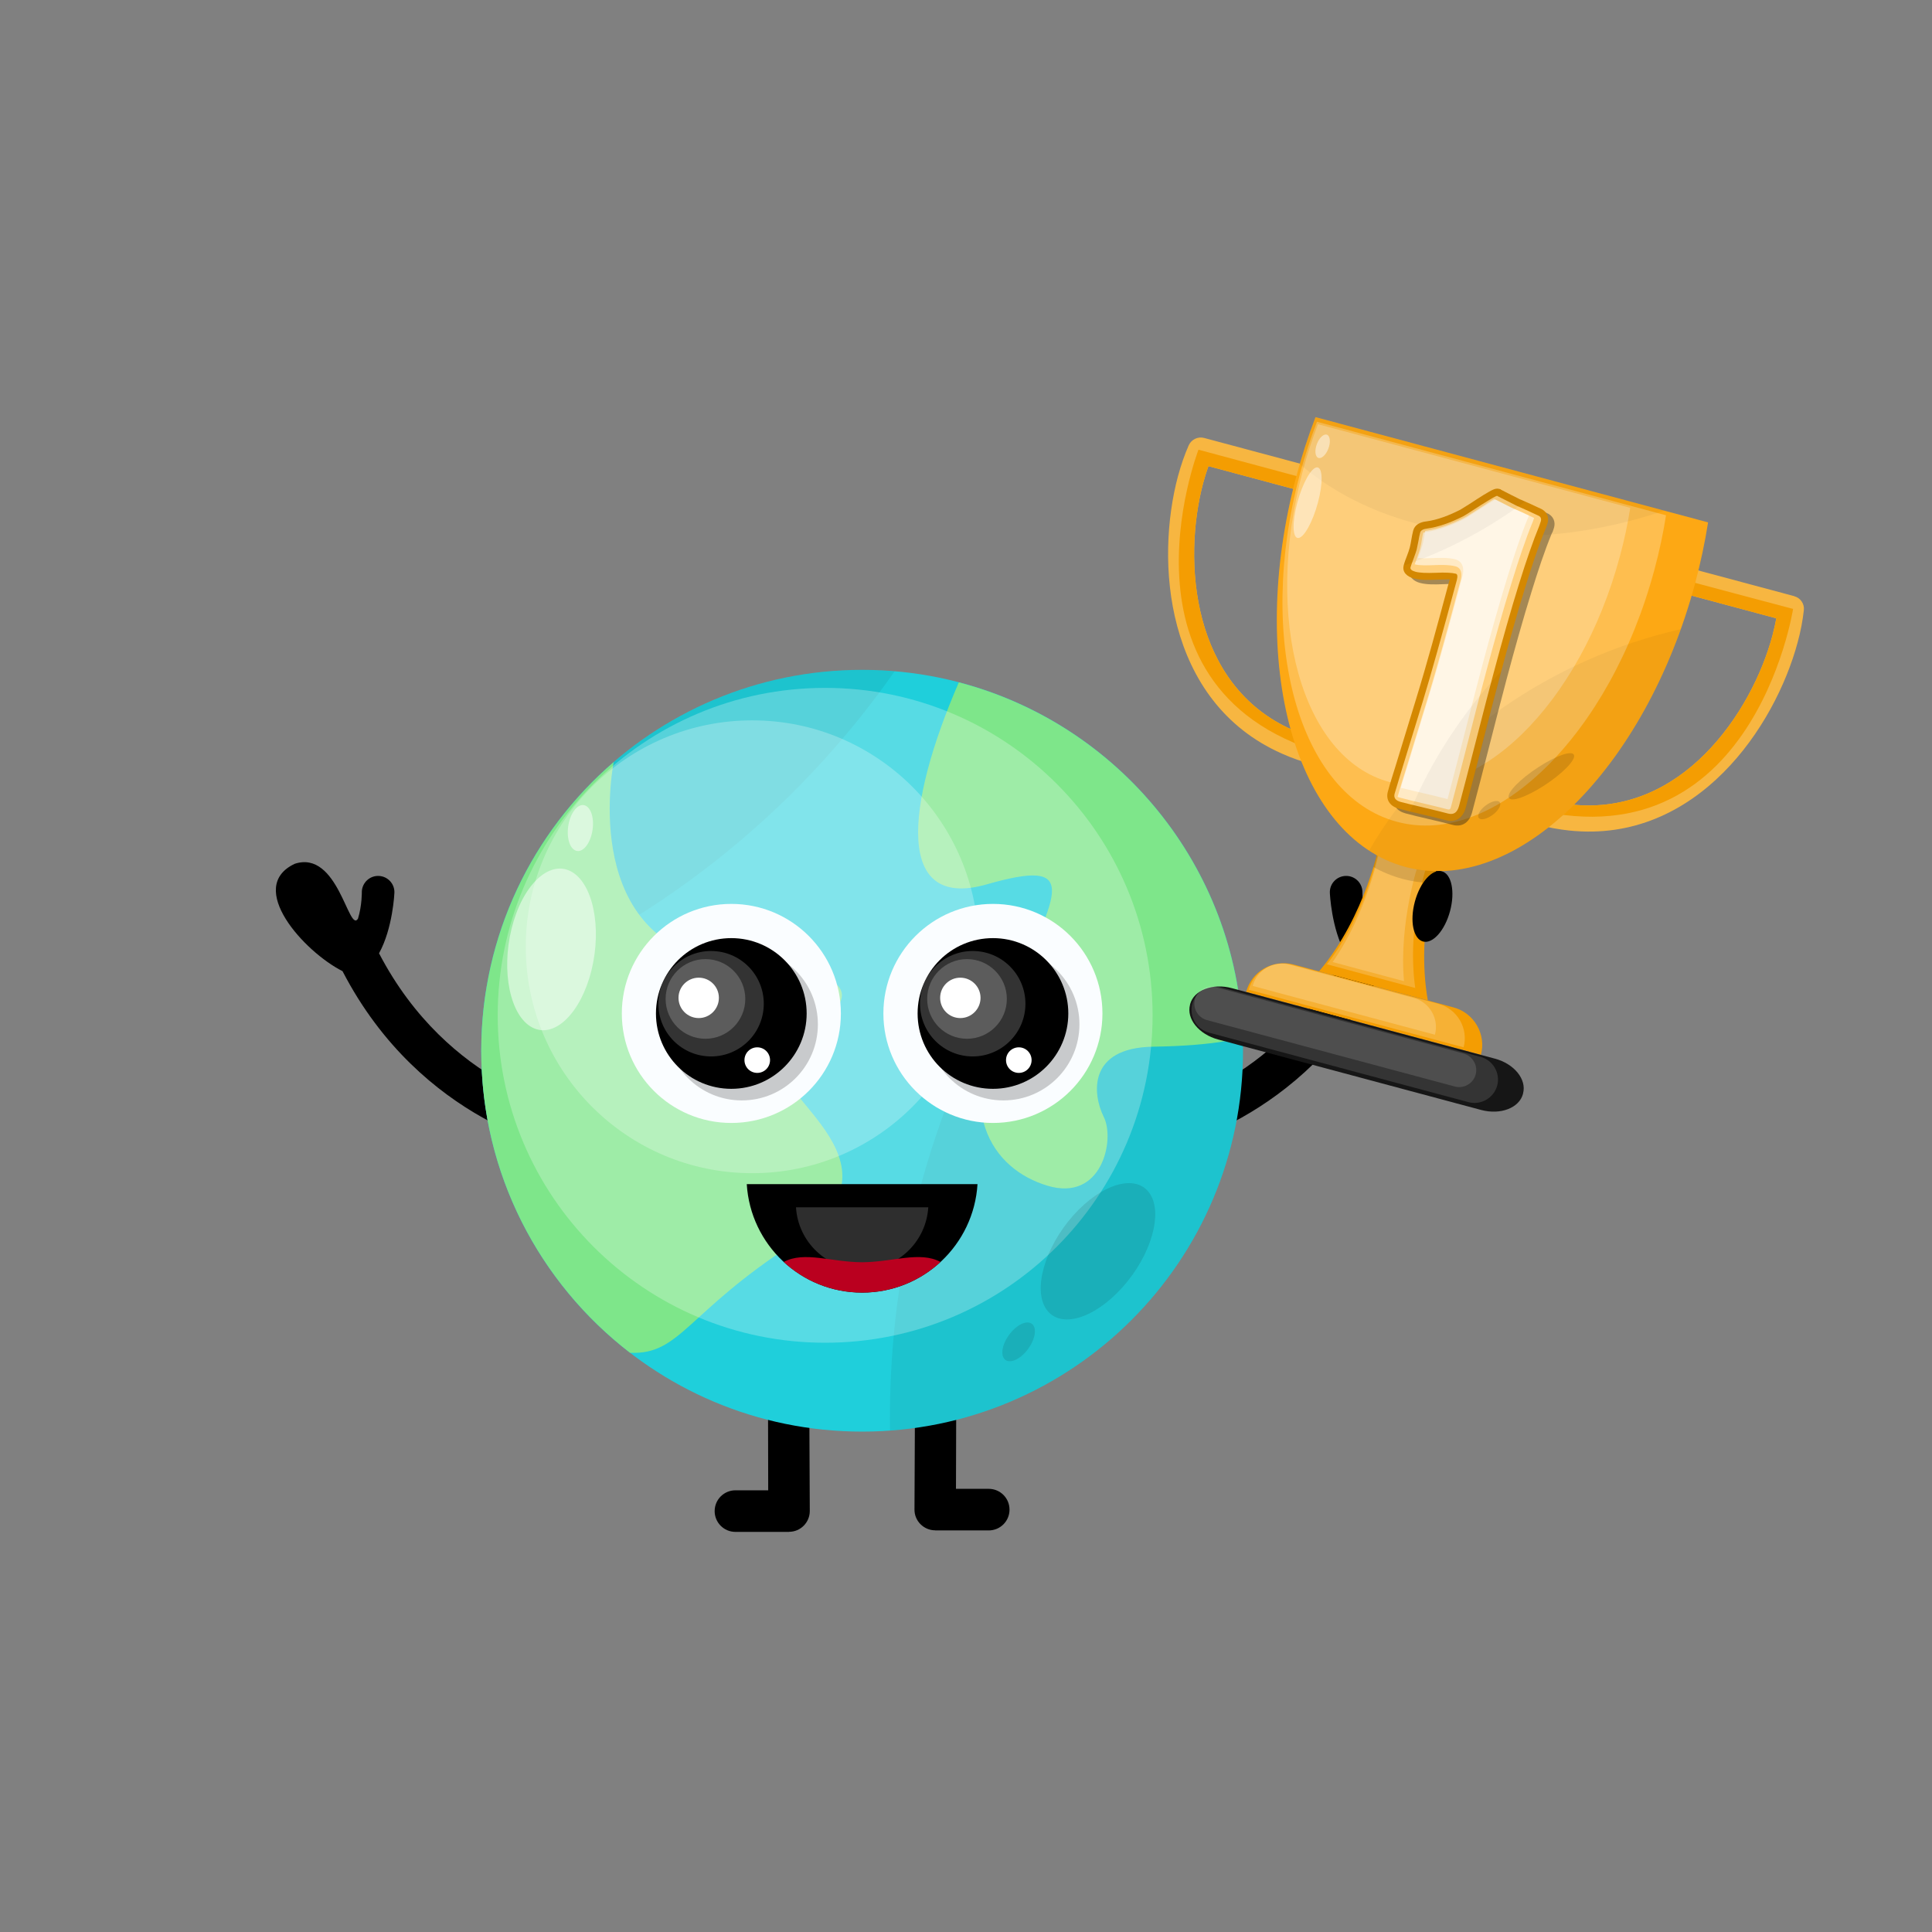 <?xml version="1.0" encoding="utf-8"?>
<!-- Generator: Adobe Illustrator 27.2.0, SVG Export Plug-In . SVG Version: 6.00 Build 0)  -->
<svg version="1.1" id="Layer_1" xmlns="http://www.w3.org/2000/svg" xmlns:xlink="http://www.w3.org/1999/xlink" x="0px" y="0px"
	 viewBox="0 0 2100 2100" style="enable-background:new 0 0 2100 2100;" xml:space="preserve">
<rect x="0" y="0" width="2100" height="2100" fill="#808080" stroke="none"/>
<style type="text/css">
	.st0{fill:#1FCFDB;}
	.st1{fill-opacity:5.882400e-02;}
	.st2{fill:#7EE68A;}
	.st3{fill:#FFFFFF;fill-opacity:0.251;}
	.st4{fill:#FFFFFF;fill-opacity:0.502;}
	.st5{fill-opacity:0.102;}
	.st6{fill:#FAFDFF;}
	.st7{fill-opacity:0.2;}
	.st8{fill:#FFFFFF;fill-opacity:0.2;}
	.st9{fill:#FFFFFF;}
	.st10{fill:#2E2E2E;}
	.st11{fill:#BA001F;}
	.st12{fill:#F49D02;}
	.st13{fill:#FFFFFF;fill-opacity:0.188;}
	.st14{fill:#161616;}
	.st15{fill:#FFFFFF;fill-opacity:0.129;}
	.st16{fill-opacity:0.129;}
	.st17{fill:#F7B641;}
	.st18{fill:#FDA814;}
	.st19{fill-opacity:3.921600e-02;}
	.st20{fill:#161616;fill-opacity:0.38;}
	.st21{fill:#D48801;}
	.st22{fill:#FFCF7B;}
	.st23{fill:#FFFFFF;fill-opacity:0.561;}
	.st24{fill:#FFFFFF;fill-opacity:0.459;}
	.st25{fill:#34A7D7;}
	.st26{fill:#138CBC;}
	.st27{fill:#65CBF4;}
	.st28{fill:#FFDC93;}
	.st29{fill:#F4876C;}
	.st30{fill:#FFCB2E;}
	.st31{fill:#FBB016;}
	.st32{fill:#EF4E3C;}
	.st33{fill:#D53E2F;}
	.st34{fill:#FCC79B;}
	.st35{fill:#29ADC4;}
	.st36{fill:#2B535E;}
	.st37{opacity:0.23;}
	.st38{fill:#F8B5B5;}
	.st39{fill:#DF8585;}
	.st40{fill:#773734;}
	.st41{fill:#8D4D4D;}
	.st42{fill:#FDEFEF;}
	.st43{fill:#FBF5B0;}
	.st44{fill:#E15326;}
	.st45{fill:#892B1C;}
	.st46{fill:#D2DAE5;}
	.st47{opacity:0.5;fill:#CF6D44;}
	.st48{fill:#F7E5D5;}
	.st49{fill:#F16337;}
	.st50{opacity:0.17;}
	.st51{fill:#4D2B22;}
	.st52{fill:#A8DAF5;}
	.st53{fill:#F69A80;}
	.st54{fill:#CF6D44;}
	.st55{fill:#CE6D44;}
	.st56{fill:#2B1010;}
	.st57{fill:#A77F75;}
	.st58{fill:#5B1A19;}
	.st59{fill:#E77F6B;}
	.st60{fill:#FDD106;}
	.st61{fill:#A94525;}
	.st62{fill:#7C2517;}
	.st63{fill:#F8B816;}
	.st64{fill:#FDE456;}
	.st65{opacity:0.35;}
	.st66{fill:#F6B119;}
	.st67{fill:#FBED21;}
	.st68{opacity:0.12;fill:#6D261D;}
	.st69{opacity:0.21;fill:#52160B;}
	.st70{clip-path:url(#SVGID_00000155112094750506185920000009426918699810759566_);}
	.st71{fill:#FFC1A0;}
	.st72{fill:#EFA381;}
	.st73{fill:#763963;}
	.st74{fill:#D6D4D8;}
	.st75{fill:#4B1703;}
	.st76{fill:#F9FAF7;}
	.st77{fill:#842C1A;}
	.st78{stroke:#000000;stroke-miterlimit:10;}
	.st79{fill:#F2F3E6;}
	.st80{fill:none;stroke:#481A07;stroke-width:0;stroke-linecap:round;stroke-linejoin:round;}
	.st81{fill:#481A07;}
	.st82{fill:#D3391F;}
	.st83{fill:#93487D;}
	.st84{fill:#2D0E21;}
	.st85{fill:#431D36;}
	.st86{fill:#B1D7F4;}
	.st87{clip-path:url(#SVGID_00000155112094750506185920000009426918699810759566_);fill:#CACEC8;}
	.st88{fill:#81BC5B;}
	.st89{fill:#3E8D35;}
	.st90{fill:#5FB130;}
	.st91{fill:#FBE2EC;}
	.st92{fill:#E83769;}
	.st93{fill:#C6153E;}
	.st94{fill:#E11742;}
	.st95{fill:#AFBCE1;}
	.st96{fill:#413F69;}
	.st97{fill:#5F5E9A;}
	.st98{fill:#C07F1C;}
	.st99{fill:#7582BE;}
	.st100{fill:#CFC600;}
	.st101{fill:#EB6D10;}
	.st102{fill:#28B300;}
	.st103{fill:#5C1466;}
	.st104{fill:#B8AABA;}
	.st105{fill:#4B434C;}
	.st106{fill:#FFA9BF;}
	.st107{fill:#FF10BF;}
	.st108{fill:#288900;}
	.st109{fill:#EEBB8C;}
	.st110{fill:#F69B80;}
	.st111{fill:#CF6D45;}
	.st112{fill:#CE6C44;}
	.st113{fill:#2B0909;}
	.st114{fill:#5E3B23;}
	.st115{fill:#A87F75;}
	.st116{clip-path:url(#SVGID_00000155112094750506185920000009426918699810759566_);fill:#D6D4D8;}
	.st117{fill:#FFA451;}
	.st118{fill:#A36434;}
	.st119{fill:#DD8B47;}
	.st120{fill:#0F3300;}
	.st121{fill:#FF410A;}
	.st122{fill:#511900;}
	.st123{fill:#7EB0D0;}
	.st124{fill:#456B7A;}
	.st125{fill:#006BFF;}
	.st126{fill:#00B8FF;}
	.st127{fill:#C4410A;}
	.st128{fill:#5E3C23;}
	.st129{fill:#FF2410;}
	.st130{fill:#698F00;}
	.st131{fill:#3B4B00;}
	.st132{fill:#00C321;}
	.st133{fill:#008821;}
	.st134{fill:#F9B8CB;}
	.st135{fill:#00840E;}
	.st136{fill:#A11F3E;}
	.st137{fill:#593C4F;}
	.st138{fill:#A0442B;}
	.st139{opacity:0.3;fill:#230000;}
	.st140{fill:#FFC19F;}
	.st141{fill:#E04163;}
	.st142{fill:#ED546E;}
	.st143{opacity:0.19;fill:#3D0F07;}
	.st144{opacity:0.18;fill:#2B000B;}
	.st145{fill:#C2CACE;}
	.st146{fill:#D2FBFF;}
	.st147{fill:#BBF5FF;}
	.st148{fill:#65ABEF;}
	.st149{opacity:0.25;}
	.st150{fill:#2BB7E2;}
	.st151{fill:#CCFDFF;}
	.st152{opacity:0.11;fill:#00192E;}
	.st153{opacity:0.21;fill:#000919;}
	.st154{fill:#FC4D00;}
	.st155{opacity:0.19;}
	.st156{opacity:0.3;fill:#FFFFFF;}
	.st157{fill:#E0956C;}
	.st158{fill:#C4735B;}
	.st159{fill:#F9FEFF;}
	.st160{fill:#681B00;}
	.st161{fill:#FEFFFE;}
	.st162{fill:#63210F;}
	.st163{fill:#701608;}
	.st164{fill:#EF7265;}
	.st165{fill:#E2D7D7;}
	.st166{fill:#80E5D7;}
	.st167{fill:#40C4B7;}
	.st168{fill:#EFE4E4;}
	.st169{fill:#717C7B;}
	.st170{fill:#2DAD9D;}
	.st171{fill:#EF2525;}
	.st172{opacity:0.5;}
	.st173{fill:#BF0606;}
	.st174{fill:#F75E5E;}
	.st175{fill:#FFF8F8;}
	.st176{fill:#911D1D;}
	.st177{fill:#5CD8E5;}
	.st178{opacity:0.47;fill:#FFFFFF;}
	.st179{fill:#FCE575;}
	.st180{fill:#FFEF92;}
	.st181{opacity:0.35;fill:#FFB600;}
	.st182{opacity:0.31;}
	.st183{fill:#FF9700;}
</style>
<g>
	<g>
		<g>
			<g>
				<path d="M1038.9,1463.6c-1.2-12.4-12.2-21.5-24.6-20.2c-12.4,1.2-21.5,12.2-20.2,24.6c0.9,8.9-0.1,172.3-0.1,172.8
					c-0.1,12.4,10,22.5,22.4,22.6h0.1v0.1h58.2c12.5,0,22.6-10.1,22.6-22.6c0-12.5-10.1-22.6-22.6-22.6h-35.6
					C1039.3,1571.7,1039.7,1471.8,1038.9,1463.6z"/>
				<path d="M835.3,1462c1.2-12.4,12.2-21.4,24.6-20.2c12.4,1.2,21.4,12.2,20.2,24.6c-0.9,8.9,0.1,175.6,0.1,176
					c0,12.4-10,22.6-22.5,22.6h-0.1v0.1h-58.2c-12.5,0-22.6-10.1-22.6-22.6c0-12.5,10.1-22.6,22.6-22.6h35.6
					C834.9,1573.3,834.5,1470.2,835.3,1462z"/>
			</g>
		</g>
		<g>
			<path d="M1445.5,970.5c-0.4-9.8,7.2-18,17-18.4c9.8-0.4,18,7.2,18.4,17c0,0.1-0.4,14.9,4.2,29.5c10.2,16.1,21.5-75.1,68.7-59.7
				c53.7,25.2-10.1,95.6-51.9,116.7c-85.9,166-239.6,193.6-240,193.7c-12,2.3-23.6-5.6-25.9-17.7c-2.3-12,5.7-23.6,17.7-25.8
				c0.4-0.1,132.6-23.8,208.6-169.6C1447.1,1009.1,1445.5,970.7,1445.5,970.5z"/>
			<path d="M428.7,970.5c0.4-9.8-7.2-18-17-18.4c-9.7-0.4-18,7.2-18.4,17c0,0.1,0.3,14.9-4.2,29.5c-10.2,16.1-21.5-75.1-68.7-59.7
				c-53.7,25.2,10.1,95.6,51.9,116.7c85.9,166,239.6,193.6,240,193.7c12,2.3,23.6-5.6,25.9-17.7c2.3-12-5.7-23.6-17.7-25.8
				c-0.4-0.1-132.6-23.8-208.5-169.6C427,1009.1,428.7,970.7,428.7,970.5z"/>
		</g>
		<g>
			<path class="st0" d="M937.1,728.1c228.6,0,414,185.4,414,414s-185.3,414-414,414s-414-185.3-414-414S708.4,728.1,937.1,728.1z"/>
			<g>
				<path class="st1" d="M967.4,1555c0-4.4-0.1-8.8-0.1-13.3c0-263.7,105.9-502.6,277.3-676.7c66.2,73.4,106.5,170.5,106.5,277.2
					C1351.1,1360.6,1181.9,1539.5,967.4,1555z"/>
				<path class="st1" d="M972.4,729.7C863.2,886,708.7,1008.5,528,1078.1c30.8-198.2,202.2-350,409.1-350
					C949,728.1,960.8,728.7,972.4,729.7z"/>
			</g>
			<path class="st2" d="M1350.8,1127.3c-1,0.4-26.9,9.4-97.2,10.4c-71.8,1-66.1,51.9-53.8,76.5c12.3,24.5-1.9,92.5-61.3,74.6
				c-59.5-17.9-105.7-81.2-44.4-202.9c61.4-121.8,77.4-152.9-21.7-124.6c-99.1,28.3-88.7-84.6-30.2-219.6
				C1215.3,786.9,1344.2,941.5,1350.8,1127.3z M667,828.4c-4,22.2-33.1,209,139.2,219.7c183.1,11.3,88.7,59.5,49.1,97.2
				c-39.6,37.7,148.2,115.2,6.6,206.7c-116,75.1-122.4,120.9-177.1,118.4c-98.3-75.7-161.7-194.5-161.7-328.2
				C523.1,1016.7,578.9,904.3,667,828.4z"/>
			<path class="st3" d="M896.9,747.7c196.5,0,355.9,159.3,355.9,355.9c0,196.5-159.3,355.9-355.9,355.9
				c-196.5,0-355.9-159.3-355.9-355.9C541,907,700.3,747.7,896.9,747.7z"/>
			<path class="st3" d="M817.6,783c135.9,0,246.1,110.2,246.1,246.1c0,136-110.2,246.1-246.1,246.1s-246.1-110.2-246.1-246.1
				C571.4,893.2,681.6,783,817.6,783z"/>
			<g>
				<path class="st4" d="M620.5,947.1c-24-12.5-52.8,15.3-64.4,62.1c-11.6,46.9-1.5,95.1,22.4,107.6c24,12.6,52.8-15.3,64.4-62.1
					C654.5,1007.8,644.4,959.7,620.5,947.1z"/>
				<path class="st4" d="M636.8,875.9c-6.8-3.6-15,4.4-18.3,17.7c-3.3,13.3-0.4,27.1,6.4,30.6c6.8,3.6,15-4.3,18.3-17.7
					C646.5,893.2,643.7,879.5,636.8,875.9z"/>
			</g>
			<g>
				<path class="st5" d="M1137.3,1423.1c14.8,21.5,51.9,10.7,82.9-24c31.1-34.8,44.2-80.5,29.4-102c-14.8-21.5-51.9-10.8-83,24
					C1135.7,1355.9,1122.5,1401.5,1137.3,1423.1z"/>
				<path class="st5" d="M1091.2,1476.5c4.2,6.1,14.8,3,23.6-6.9c8.8-9.9,12.6-22.9,8.4-29c-4.2-6.1-14.8-3-23.6,6.9
					C1090.8,1457.3,1087,1470.3,1091.2,1476.5z"/>
			</g>
		</g>
		<g>
			<g>
				<g>
					<path class="st6" d="M794.9,982.5c65.8,0,119.1,53.3,119.1,119.1s-53.3,119-119.1,119s-119-53.3-119-119
						S729.1,982.5,794.9,982.5z"/>
					<path class="st7" d="M806.3,1030.7c45.7,0,82.7,37,82.7,82.7c0,45.7-37,82.7-82.7,82.7s-82.7-37-82.7-82.7
						C723.5,1067.7,760.6,1030.7,806.3,1030.7z"/>
					<path d="M794.9,1019.7c45.2,0,81.9,36.7,81.9,81.9s-36.7,81.9-81.9,81.9c-45.2,0-81.9-36.6-81.9-81.9
						S749.7,1019.7,794.9,1019.7z"/>
					<path class="st8" d="M772.9,1033.7c31.7,0,57.3,25.7,57.3,57.3c0,31.7-25.6,57.3-57.3,57.3s-57.3-25.7-57.3-57.3
						C715.6,1059.4,741.3,1033.7,772.9,1033.7z"/>
					<path class="st8" d="M766.8,1042.5c23.9,0,43.3,19.4,43.3,43.3c0,23.9-19.4,43.3-43.3,43.3c-23.9,0-43.3-19.4-43.3-43.3
						C723.5,1061.9,742.9,1042.5,766.8,1042.5z"/>
					<path class="st9" d="M759.5,1062.7c12.1,0,21.9,9.8,21.9,21.9c0,12.1-9.8,22-21.9,22c-12.1,0-22-9.8-22-22
						C737.5,1072.5,747.4,1062.7,759.5,1062.7z"/>
					<path class="st9" d="M823.1,1138.4c7.7,0,13.9,6.2,13.9,13.9s-6.2,13.9-13.9,13.9c-7.7,0-13.9-6.2-13.9-13.9
						S815.4,1138.4,823.1,1138.4z"/>
				</g>
				<g>
					<path class="st6" d="M1079.3,982.5c65.8,0,119,53.3,119,119.1s-53.3,119-119,119s-119.1-53.3-119.1-119
						S1013.5,982.5,1079.3,982.5z"/>
					<path class="st7" d="M1090.6,1030.7c45.7,0,82.7,37,82.7,82.7c0,45.7-37,82.7-82.7,82.7c-45.7,0-82.7-37-82.7-82.7
						C1007.9,1067.7,1044.9,1030.7,1090.6,1030.7z"/>
					<path d="M1079.3,1019.7c45.2,0,81.9,36.7,81.9,81.9s-36.6,81.9-81.9,81.9s-81.9-36.6-81.9-81.9S1034,1019.7,1079.3,1019.7z"/>
					<path class="st8" d="M1057.3,1033.7c31.7,0,57.3,25.7,57.3,57.3c0,31.7-25.7,57.3-57.3,57.3c-31.7,0-57.3-25.7-57.3-57.3
						C999.9,1059.4,1025.6,1033.7,1057.3,1033.7z"/>
					<path class="st8" d="M1051.1,1042.5c23.9,0,43.3,19.4,43.3,43.3c0,23.9-19.4,43.3-43.3,43.3c-23.9,0-43.3-19.4-43.3-43.3
						C1007.8,1061.9,1027.2,1042.5,1051.1,1042.5z"/>
					<path class="st9" d="M1043.8,1062.7c12.1,0,22,9.8,22,21.9c0,12.1-9.8,22-22,22c-12.1,0-21.9-9.8-21.9-22
						C1021.9,1072.5,1031.7,1062.7,1043.8,1062.7z"/>
					<path class="st9" d="M1107.4,1138.4c7.7,0,13.9,6.2,13.9,13.9s-6.2,13.9-13.9,13.9c-7.7,0-13.9-6.2-13.9-13.9
						S1099.7,1138.4,1107.4,1138.4z"/>
				</g>
			</g>
			<g>
				<path d="M1062.5,1287.1c-4,65.8-58.6,117.9-125.4,117.9c-66.8,0-121.4-52.1-125.4-117.9H1062.5z"/>
				<path class="st10" d="M1009,1312.3c-2.3,37.7-33.6,67.6-71.9,67.6c-38.3,0-69.6-29.9-71.9-67.6H1009z"/>
				<path class="st11" d="M1022.3,1371.7c-22.4,20.7-52.3,33.3-85.2,33.3c-32.9,0-62.8-12.6-85.2-33.3c22.2-12.1,52.2,0.3,85.2,0.3
					C970.1,1371.9,1000,1359.6,1022.3,1371.7z"/>
			</g>
		</g>
	</g>
	<g>
		<g>
			<path class="st12" d="M1499.6,916c0,0-14.5,78.8-65.8,139.8l59.1,15.8l59.1,15.8c-13.9-78.5,13-154,13-154l-33.9-4.2L1499.6,916z
				"/>
			<path class="st13" d="M1498.7,923.6c0,0-13.3,69.8-56.4,124.5l48,12.9l48,12.9c-9.8-69,13.5-136.1,13.5-136.1l-27.6-3.1
				L1498.7,923.6z"/>
			<path class="st13" d="M1498.8,927.3c0,0-13.3,65.7-50.3,118.4l38.8,10.4l38.8,10.4c-5.7-64.1,15.6-127.7,15.6-127.7l-22.5-1.9
				L1498.8,927.3z"/>
			<path class="st12" d="M1406,1048.4l173.9,46.6c22.4,6,35.8,29.2,29.8,51.6l-255.2-68.4l0,0
				C1360.4,1055.8,1383.6,1042.4,1406,1048.4z M1609.6,1146.6"/>
			<path class="st14" d="M1339,1074.1l285.9,76.6c21,5.6,34.7,22.5,30.6,37.8l-0.1,0.6c-4.1,15.2-24.4,23-45.4,17.4l-285.9-76.6
				c-21-5.6-34.7-22.5-30.6-37.8l0.1-0.6C1297.7,1076.2,1318.1,1068.4,1339,1074.1z"/>
			<path class="st15" d="M1327.2,1073.2l282.2,75.6c13.5,3.6,21.6,17.7,18,31.2l0,0c-3.7,13.5-17.7,21.6-31.2,18l-282.2-75.6
				c-13.5-3.6-21.6-17.7-18-31.2l0,0C1299.7,1077.7,1313.7,1069.6,1327.2,1073.2z"/>
			<path class="st15" d="M1321.4,1073l269.5,72.2c9.8,2.7,15.7,12.8,13.1,22.7l0,0c-2.6,9.8-12.8,15.7-22.6,13.1l-269.5-72.2
				c-9.8-2.7-15.7-12.8-13.1-22.7l0,0C1301.4,1076.2,1311.6,1070.4,1321.4,1073z"/>
			<path class="st8" d="M1404.5,1048.6l159.1,42.6c20.5,5.5,32.7,26.7,27.3,47.2l-233.6-62.6l0,0
				C1362.8,1055.4,1384,1043.1,1404.5,1048.6z M1590.9,1138.4"/>
			<path class="st8" d="M1401.7,1048.5l134.9,36.2c17.3,4.7,27.8,22.6,23.1,40l-198.1-53l0,0
				C1366.3,1054.3,1384.3,1043.9,1401.7,1048.5z M1559.7,1124.7"/>
			<path class="st16" d="M1499.6,916c0,0-1.9,10.3-6.8,26.4c9.8,5.5,20.3,9.8,31.3,12.8c11,3,22.2,4.4,33.5,4.6
				c3.8-16.4,7.3-26.3,7.3-26.3l-33.9-4.2L1499.6,916z"/>
			<g>
				<g>
					<path class="st17" d="M1653.4,890.6c2.7,1,5.4,2,8.1,2.8c3.5,1.2,6.7,2.1,9.5,2.9c11.5,3.1,23,5.2,34.3,6.4
						c69.5,7.5,125.9-20.9,167.9-63c41.2-41.2,68.5-95.7,80.8-141.6c3.3-12.1,5.5-23.9,6.7-34.9c0.8-7-3.8-13.4-10.4-15.1l0-0.1
						l-216.1-57.9c-7.6-2-15.3,2.5-17.4,10l-3.7,13.7l27.4,7.3l190.3,51c-1.1,5.9-2.5,12.1-4.2,18.6c-11.2,42-36.1,91.6-73.5,129
						c-36.5,36.5-85.2,61.2-144.8,54.8c-9.5-1-19.5-2.9-30-5.7c-1.4-0.4-2.7-0.7-3.9-1.1l-27.4-7.3l-3.4,12.9
						C1641.6,880.8,1645.9,888.5,1653.4,890.6z"/>
					<path class="st12" d="M1716.8,600.1l-3.7,13.7l27.4,7.3l190.3,51c-1.1,5.9-2.5,12.1-4.2,18.6c-11.2,42-36.1,91.6-73.5,129
						c-36.5,36.5-85.2,61.2-144.8,54.8c-9.5-1-19.5-2.9-30-5.7c-1.4-0.4-2.7-0.7-3.9-1.1l-27.4-7.3l-3.4,12.9
						c259.9,82,305.4-211.4,305.4-211.4L1716.8,600.1z"/>
				</g>
				<g>
					<path class="st17" d="M1444.5,834.7c-2.9-0.5-5.7-1-8.5-1.6c-3.7-0.8-6.9-1.5-9.6-2.3c-11.5-3.1-22.5-6.9-32.9-11.6
						c-64-28.3-98.5-81-113.9-138.5c-15.1-56.3-11.5-117.1,0.8-163.1c3.3-12.1,7.2-23.4,11.7-33.6c2.9-6.4,10-9.7,16.6-8v0
						l216.1,57.9c7.6,2,12.1,9.8,10.1,17.4l-3.7,13.7l-27.4-7.3l-190.3-51c-2,5.6-3.9,11.7-5.7,18.3c-11.2,42-14.5,97.4-0.9,148.5
						c13.4,49.9,43.1,95.7,98,119.9c8.7,3.8,18.3,7.2,28.8,10c1.4,0.4,2.7,0.7,3.9,1l27.4,7.3l-3.5,12.9
						C1459.6,832.1,1452,836.5,1444.5,834.7z"/>
					<path class="st12" d="M1534.9,551.3l-3.7,13.7l-27.4-7.3l-190.3-51c-2,5.6-3.9,11.7-5.7,18.3c-11.2,42-14.5,97.4-0.9,148.5
						c13.4,49.9,43.1,95.7,98,119.9c8.7,3.8,18.3,7.2,28.8,10c1.4,0.4,2.7,0.7,3.9,1l27.4,7.3l-3.5,12.9
						c-266.1-59-158.8-335.8-158.8-335.8L1534.9,551.3z"/>
				</g>
			</g>
			<path class="st18" d="M1856.6,567.8c-3.4,21.7-8.1,43.8-14,66c-54.3,202.5-195.3,340.6-315,308.5
				c-119.7-32.1-172.7-222.2-118.5-424.7c5.9-22.2,12.9-43.7,20.8-64.2L1856.6,567.8z"/>
			<path class="st3" d="M1810.9,560.1c-3,19.3-7.2,39-12.5,58.7c-48.2,180.1-173.7,303-280.1,274.4
				c-106.5-28.5-153.6-197.6-105.4-377.7c5.3-19.7,11.5-38.8,18.6-57.1L1810.9,560.1z"/>
			<path class="st3" d="M1772,552c-2.7,17.3-6.4,34.8-11.2,52.5c-43.2,161.1-155.3,271-250.5,245.5
				c-95.2-25.5-137.4-176.8-94.3-337.9c4.7-17.7,10.3-34.7,16.6-51L1772,552z"/>
			<g>
				<path class="st19" d="M1826.9,683.9c-137.7,31.1-268.2,118.6-338.2,239.7l-0.6,1.1c12.2,7.9,25.4,13.9,39.5,17.7
					C1637.1,971.7,1764.5,858.5,1826.9,683.9z"/>
				<path class="st19" d="M1412.8,504.5c33.5,28.7,75.7,51,125.8,64.4c86.2,23.1,181.4,16.2,270.5-13.9L1430,453.5
					C1423.6,469.9,1417.8,486.9,1412.8,504.5z"/>
			</g>
			<g>
				<path class="st20" d="M1687.3,578.9l0.1-0.1c0.6-1.8,1.3-3.5,1.8-5.4c1.6-5.9-0.5-11.5-5.8-14.7l-0.4-0.2l-0.4-0.2
					c-7.7-3.7-15.5-7.3-23.4-10.6l-0.2-0.1l-0.3-0.1c-6.5-3.3-13-6.5-19.5-9.9l-0.6-0.4l-0.7-0.6l-1.6-0.4c-3.8-1-7.4,1.1-10.7,3
					c-4.3,2.4-8.5,5-12.6,7.7c-6.2,4-12.3,8.2-18.7,11.9l-0.2,0.1l-0.2,0.1c-11.5,5.8-24.1,10.9-36.9,12.7h-0.2
					c-6.1,0.7-12,3.5-13.8,9.9c-0.9,3.3-1.4,6.6-2,9.8c-0.5,2.9-1,5.8-1.7,8.6c-0.8,3-1.9,6-3,8.9c-1.3,3.4-2.7,6.9-3.7,10.4
					c-2,7.7,4.1,12.5,10.9,14.3c7.3,2,16.8,1.7,24.4,1.4c1.9-0.1,3.8-0.2,5.7-0.2l9.1-0.2l-2.4,8.8c-11,41-22.1,82.1-34.6,122.7
					c-7.3,23.9-14.6,47.7-21.9,71.6c-2.8,9.3-5.9,18.5-8.4,27.9c-2.5,9.4,3.2,16,12,18.4c8.5,2.3,17.1,4.3,25.7,6.3
					c8.6,2,17.2,4,25.8,6.3c10.9,2.9,18.4-3.2,21.2-13.6c6.5-24.1,12.6-48.3,18.8-72.5c6.2-24.1,12.3-48.2,18.7-72.2
					c8.6-32.2,17.5-64.2,27.4-96c6.6-21.3,13.5-42.6,22-63.2L1687.3,578.9z"/>
				<path class="st21" d="M1680.4,574l0-0.2c0.6-1.8,1.3-3.5,1.8-5.3c1.6-6-0.5-11.5-5.8-14.7l-0.3-0.2l-0.4-0.2
					c-7.7-3.6-15.5-7.3-23.4-10.6l-0.3-0.1l-0.2-0.1c-6.5-3.3-13.1-6.5-19.5-9.9l-0.6-0.3l-0.7-0.6l-1.6-0.4c-3.8-1-7.4,1.2-10.7,3
					c-4.3,2.4-8.4,5-12.6,7.7c-6.2,4-12.3,8.1-18.7,11.9l-0.2,0.1l-0.2,0.1c-11.5,5.8-24.1,10.9-36.9,12.6l-0.2,0
					c-6.1,0.7-12.1,3.5-13.8,9.9c-0.9,3.2-1.4,6.6-2,9.8c-0.5,2.9-1,5.8-1.7,8.6c-0.8,3-1.9,6-3,8.9c-1.3,3.4-2.7,6.9-3.6,10.4
					c-2.1,7.7,4,12.5,10.8,14.3c7.4,2,16.8,1.7,24.4,1.4c1.9-0.1,3.8-0.2,5.7-0.2l9.1-0.2l-2.4,8.8c-11,41-22.1,82.1-34.6,122.7
					c-7.3,23.9-14.6,47.7-21.9,71.5c-2.9,9.3-5.9,18.6-8.4,27.9c-2.5,9.4,3.1,16,12,18.4c8.5,2.3,17.1,4.3,25.7,6.3
					c8.6,2,17.2,4,25.8,6.3c10.8,2.9,18.4-3.2,21.2-13.6c6.4-24.1,12.6-48.3,18.8-72.5c6.2-24.1,12.3-48.2,18.8-72.2
					c8.6-32.1,17.5-64.2,27.4-96c6.6-21.3,13.5-42.6,22-63.2L1680.4,574z"/>
				<path class="st22" d="M1674.8,566.6c-0.2,0.8-0.8,2.5-1.6,4.8c-13.1,31.7-29.7,85.1-49.7,160.1c-4.3,16-10.6,40.1-18.8,72.3
					c-8.3,32.2-14.5,56.4-18.8,72.3c-1.9,7.1-5.8,9.8-11.9,8.2c-5.9-1.6-14.6-3.7-26-6.4c-11.4-2.7-19.8-4.7-25.4-6.2
					c-5.7-1.5-7.9-4.5-6.7-9c1-3.8,11.1-36.9,30.3-99.2c9.2-30.2,21.6-74.5,37.3-132.9c1.1-4.2,0.7-6.5-1-7
					c-4.4-1.1-11.6-1.5-21.8-1c-10.2,0.4-17.4,0.1-22-1.1c-4.2-1.1-6.1-2.8-5.5-4.9c0.6-2.2,1.8-5.4,3.4-9.6
					c1.6-4.3,2.7-7.6,3.3-9.7c0.5-2.1,1.1-5.1,1.9-9.3c0.7-4.1,1.3-7.1,1.9-9.2c0.6-2.3,3.2-3.8,7.6-4.3
					c11.7-1.6,24.9-6.1,39.5-13.5c0.7-0.3,7.2-4.4,19.4-12.3c10.6-6.7,16.3-10,17.2-9.7c-0.2,0,7,3.6,21.5,10.9
					c5.5,2.3,13.3,5.9,23.5,10.7C1674.7,561.7,1675.6,563.8,1674.8,566.6z"/>
				<path class="st23" d="M1519,866c0.6,0.4,1.8,0.8,2.2,0.9c8.5,2.3,17,4.3,25.6,6.3c8.9,2.1,17.8,4.2,26.6,6.5
					c2.9,0.8,3.3-0.9,4-3.7c6.6-24.4,12.8-48.9,19.1-73.3c6.2-24.5,12.5-49,19.1-73.3c8.8-32.8,17.9-65.5,28-97.8
					c6.8-21.8,14-44,22.7-65.1c0.4-1.1,0.9-2.4,1.2-3.5c-7.4-3.5-14.8-7-22.3-10.1l-0.2-0.1l-0.3-0.1c-5.4-2.8-10.8-5.5-16.2-8.2
					c-0.7-0.4-1.9-0.9-3.1-1.5c-4.2,2.1-10.3,6.3-13.4,8.2c-4.8,3-9.5,6.1-14.3,9.1c-1.8,1.1-4.2,2.9-6.1,3.8
					c-13,6.6-27.4,12.2-42.2,14.3c-0.5,0.1-1.7,0.3-2.4,0.5c-0.6,2.6-1.1,5.3-1.5,7.8c-0.5,3.3-1.1,6.7-2,10
					c-1,3.5-2.3,7.1-3.5,10.5c-0.8,2-1.6,4.1-2.3,6.2c0,0,0,0,0,0c5.6,1.5,14.5,1.1,20.3,0.9c7.3-0.3,17-0.6,24.1,1.3
					c7,1.9,7.2,9.2,5.6,15c-12.1,45.1-24.2,90.4-37.9,135c-7.4,24.1-14.8,48.3-22.2,72.5c-2.8,9.2-5.9,18.6-8.4,27.8
					C1519,865.8,1519,865.9,1519,866z"/>
				<path class="st23" d="M1549.1,577.2c-0.4,1.9-0.7,3.8-1,5.7c-0.6,3.4-1.2,6.8-2.1,10.1c-1,3.6-2.3,7.1-3.6,10.6
					c-0.4,0.9-0.7,1.9-1.1,2.8c5.1,0.7,11.4,0.4,15.9,0.2c7.7-0.3,17.2-0.6,24.7,1.4c8.7,2.3,9.7,11.1,7.7,18.5
					c-12,44.6-23.9,89.2-37.4,133.3c-7.3,23.8-14.6,47.7-21.9,71.5c-2.5,8.3-5.3,16.5-7.6,25c8.1,2.1,16.3,4,24.5,5.9
					c8.8,2,17.5,4.1,26.2,6.4c0.1-0.5,0.3-1.2,0.4-1.5c6.4-24.1,12.6-48.2,18.8-72.3c6.2-24.2,12.4-48.3,18.8-72.4
					c8.7-32.4,17.7-64.6,27.6-96.7c6.8-21.7,13.8-43.4,22.5-64.4c0.1-0.3,0.2-0.6,0.3-0.9c-6.4-3-12.9-6.1-19.4-8.8l-0.4-0.1
					l-0.3-0.2c-5.3-2.7-10.7-5.4-16-8.1c-0.5-0.3-1.1-0.5-1.6-0.8c-4,2.1-7.9,4.9-11.6,7.3c-4.7,3-9.4,6-14.1,9
					c-2.1,1.3-4.1,2.8-6.3,3.8c-13.3,6.8-27.7,12.4-42.6,14.5C1549.3,577.1,1549.2,577.1,1549.1,577.2z"/>
				<g>
					<path class="st19" d="M1631.9,729.5c-41.8,44.8-76,96.8-99.3,152.6c4.6,1.1,9.2,2.2,13.8,3.3c8.6,2,17.2,4,25.8,6.3
						c10.8,2.9,18.4-3.2,21.2-13.6c6.4-24.1,12.6-48.3,18.8-72.5c6.2-24.1,12.3-48.2,18.8-72.2L1631.9,729.5z"/>
					<path class="st19" d="M1525.8,614.7c46.5-15.7,91.2-39.5,132-69.6c-1.8-0.8-3.7-1.6-5.5-2.4l-0.3-0.1l-0.2-0.1
						c-6.5-3.3-13.1-6.5-19.5-9.9l-0.6-0.3l-0.7-0.6l-1.6-0.4c-3.8-1-7.4,1.2-10.7,3c-4.3,2.4-8.4,5-12.6,7.7
						c-6.2,4-12.3,8.1-18.7,11.9l-0.2,0.1l-0.2,0.1c-11.5,5.8-24.1,10.9-36.9,12.6l-0.2,0c-6.1,0.7-12.1,3.5-13.8,9.9
						c-0.9,3.2-1.4,6.6-2,9.8c-0.5,2.9-1,5.8-1.7,8.6c-0.8,3-1.9,6-3,8.9c-1.3,3.4-2.7,6.9-3.6,10.4L1525.8,614.7z"/>
				</g>
			</g>
			<g>
				<path class="st24" d="M1431.6,508c6.2,0,6.6,17.2,0.9,38.4c-5.7,21.2-15.3,38.4-21.5,38.4s-6.6-17.2-0.9-38.4
					C1415.8,525.1,1425.4,508,1431.6,508z"/>
				<path class="st24" d="M1441.1,472.3c3.9,0,5.5,5.8,3.6,12.8c-1.9,7.1-6.6,12.8-10.5,12.8s-5.5-5.7-3.6-12.8
					C1432.5,478,1437.2,472.3,1441.1,472.3z"/>
			</g>
			<g>
				<path class="st16" d="M1639.9,866.8c1.7,5.6,19-0.3,38.6-13c19.6-12.7,34.1-27.5,32.4-33c-1.8-5.6-19.1,0.3-38.6,13
					C1652.6,846.5,1638.1,861.3,1639.9,866.8z"/>
				<path class="st16" d="M1606.9,888.2c1.1,3.5,7.3,2.9,13.8-1.3c6.6-4.2,11-10.5,9.9-14c-1.1-3.5-7.3-2.9-13.8,1.3
					C1610.2,878.4,1605.8,884.7,1606.9,888.2z"/>
			</g>
		</g>
		<ellipse transform="matrix(0.259 -0.966 0.966 0.259 202.142 2233.738)" cx="1556.6" cy="985.2" rx="39.5" ry="19.8"/>
	</g>
</g>
</svg>
